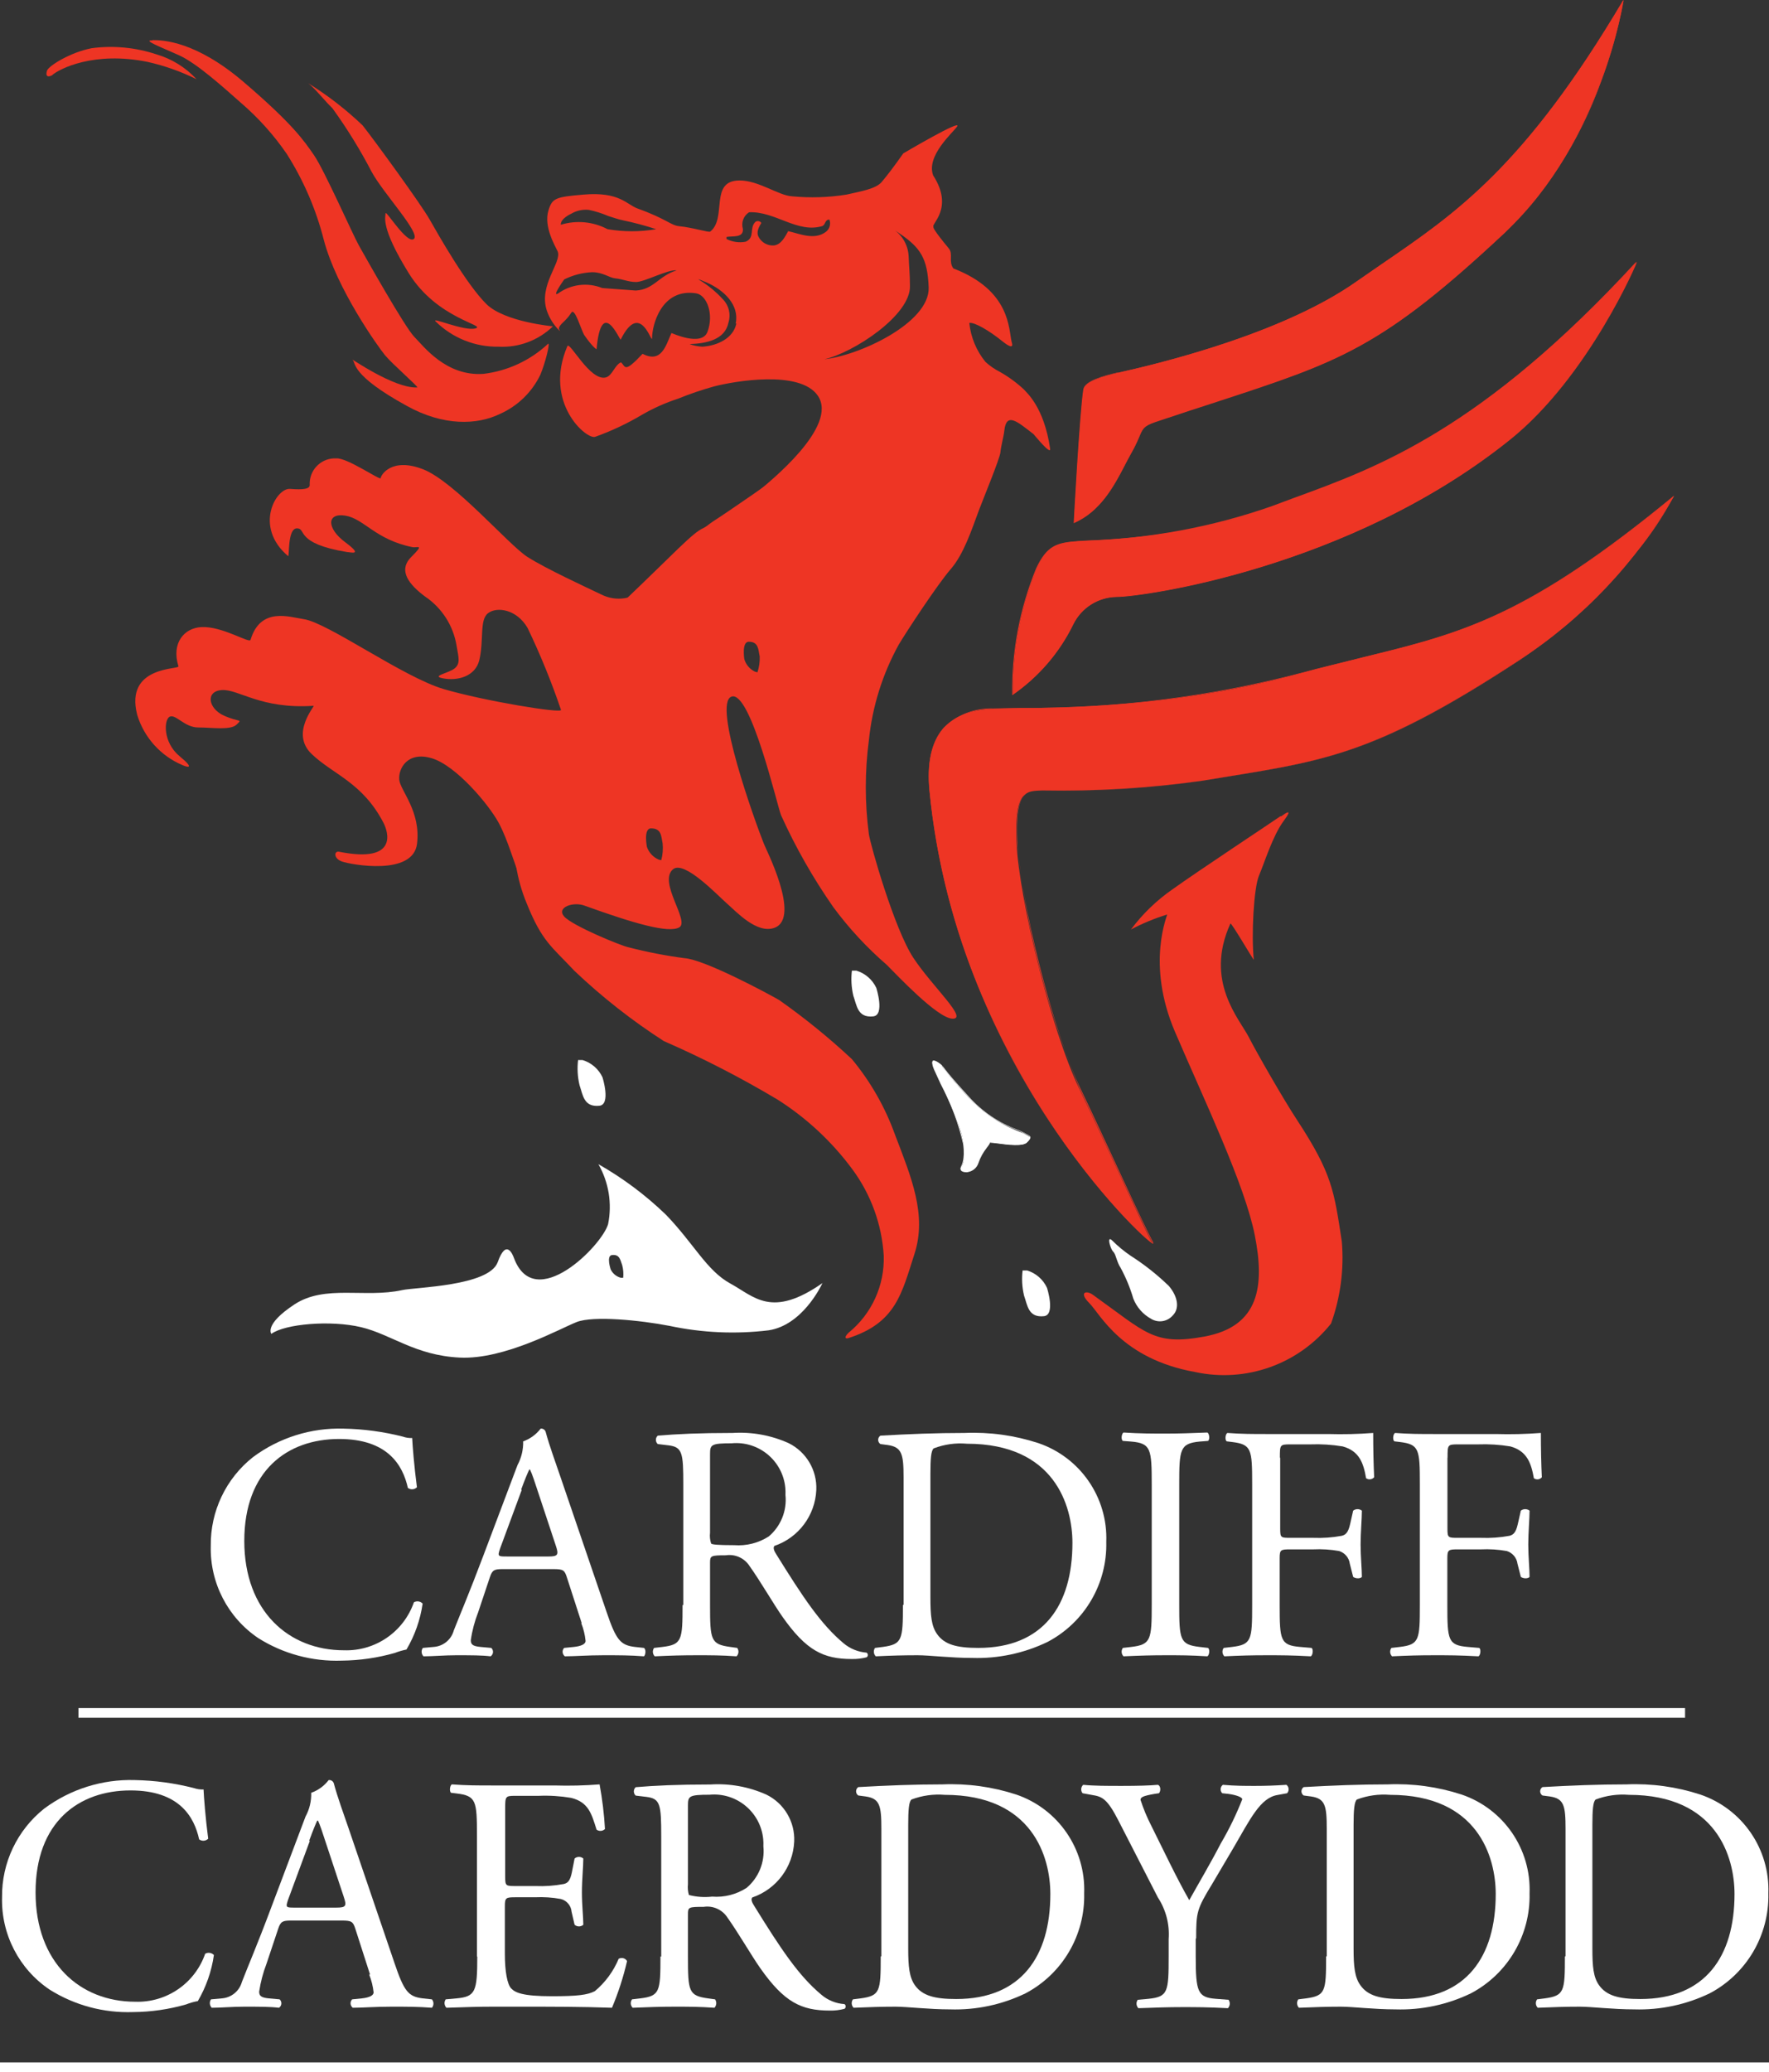 <svg xmlns="http://www.w3.org/2000/svg" id="Layer_1" viewBox="0 0 164.16 192.21"><rect x="0" y="0" width="164.16" height="192.21" fill="#333333" stroke="none"/><defs><style>      .st0 {        fill-rule: evenodd;      }      .st0, .st1 {        fill: #fff;      }      .st2 {        fill: #ee3524;      }    </style></defs><path class="st2" d="M72,44.38s-4.29,3-5.85,4-5.12,5.12-6.22,6.12c-1.091,1.08-2.75,1.342-4.12.65-1.55-.74-5.11-2.38-6.85-3.48s-6.77-7-9.7-8.14-3.93.55-3.93.82-3.11-1.91-4.12-1.83c-1.296-.068-2.402.927-2.47,2.224-.004.082-.004.164,0,.246,0,.36-.55.46-1.83.36s-3.39,3.5-.18,6.23c.15.11-.08-2.57.83-2.57s-.24,1.4,4.66,2.2c.29,0,1.56.38-.18-.91s-1.74-2.75,0-2.47,2.78,2.22,6.22,2.92c.46.1,1.18-.36-.1.92s-.14,2.6,1.28,3.66c1.567,1.052,2.628,2.707,2.93,4.57.19,1.1.37,1.65-.18,2.1s-2.22.7-1.1.92c1.36.27,3-.17,3.38-1.65.46-1.89,0-3.76.82-4.39s2.66-.37,3.67,1.37c1.185,2.469,2.22,5.007,3.1,7.6.1.36-7.13-.83-10.88-1.93s-10.79-6.18-13-6.49c-1.28-.18-4-1.18-4.93,1.92-.1.36-2.64-1.29-4.57-1.18-1.56.08-2.8,1.44-2.12,3.64.1.31-5-.07-3.83,4.49.635,2.104,2.174,3.816,4.2,4.67.37.17,1.28.45-.27-.83s-1.46-3.39-.91-3.66,1.37,1,2.65,1,3,.28,3.56-.27.28-.18-1.18-.83-1.74-2.28-.18-2.37,3.6,1.79,8.5,1.46c.16,0-2.19,2.55-.18,4.47s4.73,2.64,6.68,6.41c.37.72,1.47,3.77-4.12,2.66-.49-.11-.55.63.27.91s6.58,1.36,6.95-1.65-1.55-4.93-1.65-5.94.74-2.66,3-2,5.32,4.31,6.23,6,1.41,3.78,2.29,5.86c.11.28,12.88-12.72,11.51-18s11.07-15.47,11.52-16.19.37-3.66.37-3.66l.03.04Z"></path><path class="st2" d="M4.86,6.95c.66-.56,3.84-2.22,8.83-1.21,1.576.353,3.103.893,4.55,1.61-1.01-1.095-2.3-1.894-3.73-2.31-1.931-.641-3.983-.836-6-.57-2.05.4-4,1.66-4.14,2.07s-.06.73.53.41h-.04Z"></path><path class="st2" d="M14.17,3.72c.94,0,4,.08,8.48,3.92s5.54,5.37,6.5,6.77,3.58,7.34,4.16,8.37,4.26,7.58,5.14,8.47,2.95,3.67,6.41,3.43c2.246-.268,4.348-1.245,6-2.79.23-.16-.28,1.85-.72,2.88-.774,1.602-2.088,2.88-3.71,3.61-2.16,1.06-5.28,1.15-8.66-.72-5.27-2.89-4.73-4-5.05-4.28s3.82,2.67,6,2.56c.19,0-2.34-2.19-3-3s-4.47-6.14-5.67-10.68c-.718-2.833-1.883-5.533-3.45-8-1.204-1.749-2.629-3.336-4.24-4.72-1.62-1.43-4.09-3.67-5.76-4.42s-3.41-1.41-2.47-1.37l.04-.03Z"></path><path class="st2" d="M51.31,30.27c-1.346,1.306-3.177,1.991-5.05,1.89-2.179.034-4.279-.809-5.83-2.34-.52-.48,2.66.94,3.7.64s-3.57-.87-6.2-5.12-2.16-5.19-2.15-5.55,2,2.91,2.63,2.37-2.81-4.19-3.91-6.2c-1.073-2.064-2.296-4.046-3.66-5.93-.66-.62-1.62-1.85-2.24-2.31,1.813,1.126,3.506,2.436,5.05,3.91,1.1,1.39,5.39,7.27,6.22,8.73s3.4,6,5.28,7.86c1.7,1.65,6.16,2.05,6.16,2.05l-0-0Z"></path><path class="st1" d="M.19,176c-.089,3.422,1.579,6.651,4.42,8.56,2.317,1.453,5.017,2.178,7.75,2.08,1.661-.012,3.313-.251,4.91-.71.352-.139.717-.243,1.09-.31.768-1.314,1.274-2.764,1.49-4.27-.21-.223-.545-.273-.81-.12-.955,2.749-3.591,4.554-6.5,4.45-5.1,0-9.24-3.61-9.24-10.14s4-9.46,8.81-9.46c4.51,0,5.91,2.43,6.37,4.54.257.189.613.163.84-.06-.25-1.9-.4-3.85-.43-4.57-.295.014-.59-.027-.87-.12-1.801-.465-3.65-.716-5.51-.75-3.017-.089-5.976.841-8.4,2.64-2.512,1.991-3.96,5.034-3.92,8.24l-0-0Z"></path><path class="st0" d="M34.26,183.16c.211.529.349,1.084.41,1.65,0,.31-.44.49-1.09.56l-.9.09c-.201.205-.197.534.008.735.016.016.034.031.052.045.9,0,2.08-.1,3.58-.1s2.49,0,3.76.1c.192-.225.192-.555,0-.78l-.84-.09c-1.34-.16-1.74-.63-2.64-3.3l-4.26-12.5c-.47-1.37-1-2.8-1.37-4.17-.073-.191-.267-.307-.47-.28-.414.542-.977.952-1.62,1.18.023.771-.16,1.533-.53,2.21l-3.17,8.4c-1.3,3.48-2.18,5.5-2.73,6.93-.236.855-.985,1.468-1.87,1.53l-1,.09c-.165.244-.135.57.07.78.84,0,1.95-.1,3-.1,1.46,0,2.43,0,3.24.1.229-.155.288-.466.133-.694-.021-.031-.046-.06-.073-.086l-1-.09c-.74-.07-.9-.25-.9-.63.132-.882.36-1.747.68-2.58l1.09-3.26c.22-.66.41-.75,1.18-.75h4.7c.93,0,1.06.09,1.28.78l1.36,4.23-.08 0ZM28.7,170.72c.34-.93.65-1.68.74-1.84h.07c.18.38.46,1.22.71,2l1.68,5.07c.28.84.22,1-.68,1h-3.83c-.87,0-.9,0-.65-.75l2-5.41-.04-.07Z"></path><path class="st1" d="M44.29,181.48c0,3.26-.16,3.73-1.93,3.89l-1,.09c-.169.243-.139.571.07.78,1.83-.06,2.89-.1,4.23-.1h2.8c2.76,0,5.53,0,8.33.1.589-1.401,1.057-2.85,1.4-4.33-.157-.273-.505-.368-.778-.211-.001 0-.001.001-.002.001-.485,1.163-1.243,2.192-2.21,3-.68.35-1.58.47-4,.47-2.73,0-3.39-.34-3.76-.72s-.59-1.58-.59-3.23v-4.39c0-.8.09-.84,1-.84h1.8c.8-.038,1.602.016,2.39.16.551.139.953.613,1,1.18l.28,1.21c.231.205.579.205.81,0,0-.68-.13-1.86-.13-3s.13-2.4.13-3.14c-.231-.205-.579-.205-.81,0l-.25,1.27c-.16.78-.37,1-.75,1.09-.87.163-1.756.227-2.64.19h-1.8c-.94,0-1,0-1-.87v-6.26c0-1.18,0-1.24.93-1.24h2.19c1.004-.041,2.009.023,3,.19,1.62.4,1.9,1.49,2.36,2.95.24.171.569.146.78-.06-.08-1.389-.247-2.772-.5-4.14-1.397.109-2.799.142-4.2.1h-5.84c-1.28,0-2.34,0-3.67-.1-.19.1-.25.66-.07.78l.5.06c1.84.22,1.9.69,1.9,3.92v11.2l.03-0Z"></path><path class="st0" d="M61.29,181.48c0,3.26-.06,3.67-1.87,3.89l-.77.09c-.176.239-.15.571.06.78,1.46-.06,2.58-.1,3.88-.1s2.31,0,3.71.1c.199-.215.223-.538.06-.78l-.65-.09c-1.81-.25-1.87-.63-1.87-3.89v-3.92c0-.65.06-.68,1.46-.68.869-.132,1.735.26,2.21,1,1,1.4,2.24,3.55,3.05,4.7,2.21,3.14,3.79,3.92,6.44,3.92.459.011.916-.043,1.36-.16.121-.077.158-.237.081-.359-.021-.033-.049-.061-.081-.081-.788-.052-1.539-.357-2.14-.87-2.12-1.77-3.77-4.26-6.25-8.27-.16-.25-.32-.56-.16-.75,2.24-.766,3.783-2.825,3.89-5.19.081-1.834-.932-3.541-2.58-4.35-1.631-.731-3.416-1.054-5.2-.94-3.05,0-5.19.1-6.93.25-.215.198-.229.534-.031.749.01.011.02.021.031.031l1,.12c1.28.16,1.37.69,1.37,3.64v11.17l-.07-.01ZM63.84,167.48c0-.87.09-1,2-1,2.519-.235,4.751,1.616,4.986,4.134.02.218.025.437.014.656.148,1.462-.436,2.903-1.56,3.85-.949.613-2.073.898-3.2.81-.72.082-1.448.031-2.15-.15-.095-.324-.126-.664-.09-1v-7.3Z"></path><path class="st0" d="M81.73,181.48c0,3.26-.06,3.64-1.86,3.89l-.72.09c-.171.24-.146.569.06.78,1.46-.06,2.58-.1,3.89-.1,1.09,0,3.08.25,5.07.25,2.419.075,4.821-.436,7-1.49,3.425-1.808,5.531-5.398,5.44-9.27.153-4.115-2.412-7.843-6.31-9.17-2.209-.72-4.529-1.038-6.85-.94-2.64,0-5.16.1-7.8.25-.215.145-.273.437-.128.652.034.05.077.094.128.128l.68.09c1.31.19,1.46.84,1.46,3v11.82l-.06.02ZM84.28,169.29c0-1.4.06-2.18.31-2.37.982-.369,2.034-.516,3.08-.43,8.15,0,9.8,5.78,9.8,9.2,0,5.79-2.71,9.74-8.74,9.74-2,0-3.14-.31-3.83-1.28-.52-.74-.62-1.74-.62-3.39v-11.47Z"></path><path class="st1" d="M111,179.8c0-2.4.06-2.71,1.46-5l2-3.39c1.56-2.67,2.49-4.66,4.11-4.91l.87-.16c.2-.214.189-.549-.024-.749-.012-.011-.024-.021-.036-.031-1.06.07-1.93.1-2.9.1s-1.86,0-3-.1c-.23.172-.277.498-.105.728.014.018.029.036.045.052l.56.06c.74.1,1.3.31,1.3.5-.556,1.421-1.225,2.795-2,4.11-.93,1.8-2,3.6-2.92,5.25-1.22-2.14-2.37-4.6-3.52-6.9-.398-.772-.732-1.574-1-2.4,0-.25.22-.37,1.3-.56l.41-.06c.18-.19.18-.68-.1-.78-.77.07-1.89.1-3.32.1s-2.62,0-3.61-.1c-.223.203-.25.545-.06.78l.87.16c.93.15,1.4.31,2.45,2.36l3.67,7.15c.747,1.142,1.099,2.499,1,3.86v1.59c0,3.32-.06,3.76-1.87,3.95l-1,.09c-.171.24-.146.569.06.78,1.65-.06,2.77-.1,4.08-.1s2.3,0,4.23.1c.202-.213.227-.539.06-.78l-1.18-.09c-1.68-.13-1.87-.63-1.87-3.95v-1.62l.04-.04Z"></path><path class="st0" d="M123.06,181.48c0,3.26-.06,3.64-1.86,3.89l-.72.09c-.171.24-.146.569.06.78,1.47-.06,2.59-.1,3.89-.1,1.09,0,3.08.25,5.07.25,2.419.075,4.821-.436,7-1.49,3.425-1.808,5.531-5.398,5.44-9.27.157-4.116-2.41-7.846-6.31-9.17-2.209-.72-4.529-1.039-6.85-.94-2.64,0-5.16.1-7.8.25-.215.145-.273.437-.128.652.034.05.077.094.128.128l.68.09c1.31.19,1.46.84,1.46,3v11.82l-.06.02ZM125.61,169.29c0-1.4.07-2.18.31-2.37.982-.369,2.034-.516,3.08-.43,8.15,0,9.8,5.78,9.8,9.2,0,5.79-2.71,9.74-8.74,9.74-2,0-3.14-.31-3.82-1.28-.53-.74-.63-1.74-.63-3.39v-11.47h0Z"></path><path class="st0" d="M145.22,181.48c0,3.26-.06,3.64-1.87,3.89l-.71.09c-.176.239-.15.571.06.78,1.46-.06,2.58-.1,3.89-.1,1.09,0,3.08.25,5.07.25,2.419.073,4.82-.438,7-1.49,3.425-1.808,5.531-5.398,5.44-9.27.152-4.118-2.418-7.846-6.32-9.17-2.205-.72-4.522-1.039-6.84-.94-2.64,0-5.16.1-7.8.25-.215.135-.281.419-.146.634.037.059.087.109.146.146l.68.09c1.31.19,1.46.84,1.46,3v11.82l-.06.02ZM147.77,169.29c0-1.4.06-2.18.31-2.37.982-.369,2.034-.516,3.08-.43,8.15,0,9.8,5.78,9.8,9.2,0,5.79-2.71,9.74-8.74,9.74-2,0-3.14-.31-3.83-1.28-.53-.74-.62-1.74-.62-3.39v-11.47Z"></path><rect class="st1" x="7.28" y="158.44" width="149.09" height=".9"></rect><path class="st1" d="M19.56,143.4c-.089,3.422,1.579,6.651,4.42,8.56,2.314,1.453,5.01,2.177,7.74,2.08,1.661-.017,3.312-.256,4.91-.71.354-.137.718-.244,1.09-.32.774-1.308,1.283-2.756,1.5-4.26-.21-.223-.545-.273-.81-.12-.958,2.747-3.592,4.551-6.5,4.45-5.1,0-9.24-3.61-9.24-10.14s4-9.46,8.8-9.46c4.51,0,5.91,2.43,6.38,4.54.257.189.613.163.84-.06-.25-1.9-.41-3.86-.44-4.57-.296.015-.591-.03-.87-.13-1.799-.457-3.644-.705-5.5-.74-3.017-.091-5.977.84-8.4,2.64-2.516,1.988-3.965,5.033-3.92,8.24h-0Z"></path><path class="st0" d="M53.94,150.56c.209.529.344,1.084.4,1.65,0,.31-.43.49-1.08.56l-.91.09c-.198.216-.183.551.033.749.012.011.024.021.037.031.9,0,2.08-.1,3.57-.1s2.49,0,3.77.1c.15-.13.21-.63,0-.78l-.84-.09c-1.34-.16-1.75-.63-2.65-3.3l-4.27-12.5c-.46-1.37-1-2.8-1.37-4.17-.069-.19-.26-.306-.46-.28-.414.542-.977.952-1.62,1.18.018.77-.165,1.532-.53,2.21l-3.17,8.4c-1.31,3.48-2.18,5.5-2.74,6.93-.233.857-.984,1.471-1.87,1.53l-1,.09c-.171.24-.146.569.06.78.84,0,2-.1,3-.1,1.46,0,2.42,0,3.23.1.229-.155.288-.466.133-.694-.021-.031-.046-.06-.073-.086l-1-.09c-.75-.07-.9-.25-.9-.63.126-.883.355-1.749.68-2.58l1.09-3.26c.22-.66.4-.75,1.18-.75h4.7c.93,0,1.05.09,1.27.78l1.37,4.23-.04 0ZM48.37,138.15c.34-.93.66-1.68.75-1.84h.06c.19.38.47,1.22.72,2l1.68,5.07c.28.84.21,1-.69,1h-3.82c-.87,0-.91,0-.66-.75l2-5.41-.04-.07Z"></path><path class="st0" d="M63.34,148.88c0,3.26-.06,3.67-1.86,3.89l-.78.09c-.176.239-.15.571.06.78,1.46-.07,2.58-.1,3.89-.1s2.3,0,3.7.1c.21-.209.236-.541.06-.78l-.65-.09c-1.8-.25-1.87-.63-1.87-3.89v-3.92c0-.65.07-.69,1.46-.69.87-.134,1.737.258,2.21,1,1,1.4,2.24,3.55,3.05,4.7,2.21,3.14,3.8,3.92,6.44,3.92.462.01.923-.044,1.37-.16.119-.081.15-.242.069-.361-.018-.027-.042-.05-.069-.069-.791-.06-1.544-.368-2.15-.88-2.11-1.77-3.76-4.26-6.25-8.27-.16-.25-.31-.56-.16-.75,2.242-.764,3.786-2.824,3.89-5.19.081-1.834-.932-3.541-2.58-4.35-1.628-.73-3.409-1.052-5.19-.94-3.05,0-5.2.1-6.94.25-.215.19-.236.519-.046.734.014.016.03.032.046.046l1,.12c1.28.16,1.37.69,1.37,3.64v11.17l-.07-0ZM65.89,134.88c0-.87.1-1,2-1,2.519-.235,4.751,1.616,4.986,4.134.02.218.025.437.014.656.15,1.46-.43,2.901-1.55,3.85-.953.612-2.08.896-3.21.81-1.58,0-2.05-.06-2.14-.15-.106-.322-.14-.663-.1-1v-7.3Z"></path><path class="st0" d="M83.79,148.88c0,3.26-.07,3.64-1.87,3.89l-.72.09c-.169.243-.139.571.07.78,1.46-.07,2.58-.1,3.88-.1,1.09,0,3.08.25,5.07.25,2.419.075,4.821-.436,7-1.49,3.428-1.805,5.536-5.397,5.44-9.27.157-4.116-2.41-7.846-6.31-9.17-2.205-.72-4.522-1.038-6.84-.94-2.65,0-5.17.1-7.81.25-.215.145-.273.437-.128.652.034.05.077.094.128.128l.68.09c1.31.19,1.47.84,1.47,3v11.82l-.06.02ZM86.34,136.72c0-1.4.06-2.18.31-2.37.981-.376,2.034-.523,3.08-.43,8.15,0,9.79,5.78,9.79,9.2,0,5.79-2.7,9.74-8.74,9.74-2,0-3.14-.31-3.82-1.28-.53-.74-.62-1.74-.62-3.39v-11.47Z"></path><path class="st1" d="M106.88,148.82c0,3.29-.07,3.73-1.9,3.95l-.78.09c-.171.24-.146.569.06.78,1.56-.07,2.62-.1,3.92-.1s2.3,0,3.86.1c.19-.1.25-.66.06-.78l-.78-.09c-1.83-.22-1.89-.66-1.89-3.95v-11.1c0-3.29.06-3.82,1.89-4l.78-.06c.19-.12.13-.68-.06-.78-1.56.06-2.61.1-3.86.1s-2.36,0-3.92-.1c-.18.1-.25.66-.06.78l.78.06c1.83.16,1.9.69,1.9,4v11.1Z"></path><path class="st1" d="M118.77,135.22c0-1.18,0-1.24.93-1.24h1.9c1.004-.037,2.009.027,3,.19,1.55.43,1.93,1.55,2.17,2.95.236.169.561.129.75-.09-.06-1.18-.09-2.68-.09-4.11-1.397.108-2.799.141-4.2.1h-5.72c-1.25,0-2.3,0-3.61-.1-.19.1-.25.66-.06.78l.49.06c1.81.22,1.87.66,1.87,3.92v11.2c0,3.26-.06,3.67-1.87,3.89l-.77.09c-.176.239-.15.571.06.78,1.46-.07,2.52-.1,3.89-.1s2.3,0,4.13.1c.19-.1.25-.66.07-.78l-1.06-.09c-1.84-.16-1.9-.63-1.9-3.89v-4.33c0-.8.09-.83,1-.83h2.11c.803-.038,1.608.012,2.4.15.536.164.927.625,1,1.18l.31,1.22c.22.18.69.18.81,0,0-.72-.12-1.9-.12-3s.12-2.4.12-3.14c-.237-.189-.573-.189-.81,0l-.28,1.24c-.18.81-.43,1-.77,1.09-.874.161-1.762.225-2.65.19h-2.07c-.94,0-1,0-1-.84v-6.59h-.03Z"></path><path class="st1" d="M134.33,135.22c0-1.18,0-1.24.93-1.24h1.9c1.004-.037,2.009.026,3,.19,1.55.43,1.93,1.55,2.18,2.95.231.172.557.133.74-.09-.06-1.18-.09-2.68-.09-4.11-1.397.108-2.799.142-4.2.1h-5.72c-1.25,0-2.3,0-3.61-.1-.19.1-.25.66-.06.78l.5.06c1.8.22,1.86.66,1.86,3.92v11.2c0,3.26-.06,3.67-1.86,3.89l-.78.09c-.176.239-.15.571.06.78,1.46-.07,2.52-.1,3.89-.1s2.3,0,4.13.1c.19-.1.25-.66.07-.78l-1.06-.09c-1.84-.16-1.9-.63-1.9-3.89v-4.33c0-.8.1-.83,1-.83h2.11c.803-.038,1.608.012,2.4.15.536.164.927.625,1,1.18l.31,1.22c.22.18.69.18.81,0,0-.72-.12-1.9-.12-3s.12-2.4.12-3.14c-.237-.189-.573-.189-.81,0l-.28,1.24c-.18.81-.43,1-.77,1.09-.874.161-1.762.225-2.65.19h-2.11c-.93,0-1,0-1-.84v-6.59h.01Z"></path><rect class="st1" y="191.31" width="164.16" height=".9"></rect><path class="st2" d="M118.81,75.72c-.53.38-7.66,5.09-10,6.77-1.48,1.026-2.784,2.286-3.86,3.73,1.074-.568,2.199-1.033,3.36-1.39.07,0-2,4.52.73,10.89s6.47,14.16,7.4,18.85.45,8.47-4.68,9.41c-4.69.86-5.39-.34-10.35-3.88-.61-.44-1.33-.23-.32.78s3,5.17,9.82,6.39c4.717,1.02,9.604-.724,12.61-4.5.874-2.429,1.215-5.018,1-7.59-.72-4.71-.88-6.29-4.17-11.31-1.25-1.9-3.76-6.28-4.44-7.62-.89-1.75-4.17-5.22-1.73-10.58.07-.15,2.19,3.5,2.17,3.35-.24-2.31,0-6.69.49-7.82s1.25-3.66,2.29-5.06c.35-.48.89-1.24-.24-.42l-.08-0Z"></path><path class="st1" d="M87.4,98.83c-.12-.13-1.32-1.14-.69.36s2.46,4.86,2.71,7-.38,1.95-.24,2.33,1.37.2,1.58-.65,1.11-1.73,1.06-1.88,2.9.53,3.46,0,.32-.52-.35-.89c-1.927-.682-3.663-1.817-5.06-3.31-2.25-2.48-2-2.39-2.47-2.88l0-.08Z"></path><path class="st1" d="M89.59,108.72c-.23,0-.39-.08-.44-.21s0-.22.05-.34.35-.61.19-2c-.44-1.953-1.143-3.836-2.09-5.6-.25-.53-.46-1-.62-1.35s-.24-.75-.1-.83c.026-.01.054-.01.08,0,.294.081.56.24.77.46h0c.104.114.201.234.29.36.24.31.59.77,2.18,2.51,1.216,1.365,2.747,2.412,4.46,3.05.202.074.399.161.59.26l.3.16c.22.11.35.18.37.29s-.1.26-.32.49c-.38.4-1.82.22-2.77.09-.222-.035-.446-.055-.67-.06,0,.08-.09.21-.29.47-.336.422-.597.899-.77,1.41-.167.498-.625.841-1.15.86l-.06-.02ZM86.67,98.43h-.06c-.06,0-.11.18.13.76.15.36.37.81.62,1.34.95,1.769,1.653,3.66,2.09,5.62.18.684.113,1.41-.19,2.05-.06.11-.09.16-.05.28s.21.17.44.16c.497-.008.933-.335,1.08-.81.184-.516.451-.999.79-1.43.14-.19.29-.39.27-.43s0,0,0,0h.74c.88.11,2.35.3,2.71-.07.2-.21.32-.35.31-.44s-.14-.14-.34-.25l-.3-.15c-.191-.099-.388-.186-.59-.26-1.718-.644-3.255-1.693-4.48-3.06-1.59-1.75-1.94-2.21-2.18-2.52-.09-.12-.16-.21-.29-.36h0c-.191-.207-.432-.362-.7-.45l-0.0.02Z"></path><path class="st1" d="M76.35,119c-4.75,3.33-6.35,1.27-8.56.07s-3.39-3.7-6-6.4c-1.882-1.816-3.985-3.389-6.26-4.68.964,1.683,1.284,3.659.9,5.56-.57,2-6.8,8.3-8.73,3.16-.11-.3-.71-1.88-1.51.36s-7.67,2.33-8.87,2.6c-3.44.76-7.16-.54-10,1.33s-2.14,2.73-2.14,2.73c1.27-.93,5.52-1.29,8.33-.62s5,2.62,9.16,2.82,9.31-2.7,10.85-3.3,5.88-.17,8.62.36c3.02.642,6.125.781,9.19.41,3.08-.47,4.82-4,5-4.4l.02-0ZM57.83,118.53h-.21c-.416-.108-.764-.393-.95-.78,0,0-.43-1.27.12-1.33.73-.09.78.49.95.94.101.381.131.778.09,1.17h0Z"></path><path class="st1" d="M53.65,98.29c-.099.791-.055,1.594.13,2.37.31.9.39,2.06,1.84,1.91,1.09-.11.29-2.64.29-2.64-.361-.772-1.034-1.354-1.85-1.6h-.41v-.04Z"></path><path class="st2" d="M107,115.29c.6,1.07-18.18-15.47-20.74-41.94-.44-4.61,1.22-7.43,5.9-7.6s15.52.25,28.53-3.29,18.31-3,34.66-16.44c-3.507,6.136-8.426,11.346-14.35,15.2-14.05,9.22-18.5,9.38-29.43,11.2-4.929.691-9.904.992-14.88.9-1.31.1-2.6-.23-2.36,4.86s3.14,17.21,5.85,22.86,6.07,13.06,6.74,14.25h.08Z"></path><path class="st2" d="M107,115.37h0c-.46-.14-5.07-4.41-9.75-11.54-2.727-4.149-5.015-8.569-6.83-13.19-2.18-5.544-3.583-11.362-4.17-17.29-.25-2.59.19-4.54,1.29-5.81,1.225-1.228,2.907-1.888,4.64-1.82l2.44-.05c8.798.067,17.566-1.023,26.08-3.24,2.1-.57,4-1,5.77-1.46,9.14-2.24,15.17-3.71,28.88-15h0c-.997,1.91-2.198,3.707-3.58,5.36-3.031,3.83-6.645,7.161-10.71,9.87-13,8.53-17.7,9.3-27.07,10.82l-2.38.39c-4.37.669-8.79.963-13.21.88h-1.96c-.595-.072-1.182.18-1.54.66-.44.69-.6,2-.5,4.15.24,5.06,3.18,17.27,5.85,22.84,1.22,2.54,2.56,5.43,3.75,8,1.46,3.14,2.62,5.62,3,6.27h0v.16ZM155.29,46.11c-13.66,11.21-19.7,12.69-28.82,14.92-1.81.44-3.67.9-5.77,1.46-8.521,2.217-17.296,3.306-26.1,3.24l-2.43.05c-1.717-.068-3.385.585-4.6,1.8-1.1,1.25-1.53,3.19-1.28,5.76,1.176,10.94,4.977,21.434,11.08,30.59,4.68,7.09,9.09,11.09,9.59,11.36-.38-.68-1.53-3.14-3-6.26-1.19-2.55-2.53-5.44-3.75-8-3.032-7.302-5.002-15-5.85-22.86-.23-4.76.9-4.82,2.1-4.89h1.96c4.417.083,8.833-.212,13.2-.88l2.38-.39c9.36-1.53,14.06-2.29,27-10.81,4.04-2.695,7.633-6.005,10.65-9.81,1.359-1.646,2.564-3.413,3.6-5.28l.04-0Z"></path><path class="st2" d="M94,64.42c-.06-4.01.696-7.991,2.22-11.7,1-2.15,1.91-2.37,3.88-2.51s10-.23,17.95-3.22,18.2-5.68,33.86-22.7c.1-.11-4.48,10.68-11.83,16.54-15,12-34.32,14.52-36.46,14.52-1.701.04-3.241,1.017-4,2.54-1.276,2.627-3.212,4.877-5.62,6.53Z"></path><path class="st2" d="M93.93,64.48v-.06c-.055-4.01.7-7.989,2.22-11.7,1-2.12,1.9-2.39,3.91-2.53l.87-.05c5.818-.189,11.574-1.261,17.07-3.18l2.12-.79c7.77-2.83,17.43-6.37,31.73-21.9h0c0,.06-4.47,10.69-11.84,16.57-14.79,11.88-34.01,14.54-36.43,14.54h0c-1.697.034-3.237,1.004-4,2.52-1.27,2.627-3.195,4.883-5.59,6.55l-.06.03ZM151.78,24.48c-6.31,6.84-12.28,12-18.27,15.63-4.22,2.535-8.703,4.603-13.37,6.17l-2.11.79c-5.506,1.919-11.272,2.988-17.1,3.17l-.87.05c-2,.15-2.88.4-3.85,2.5-1.502,3.67-2.254,7.604-2.21,11.57,2.363-1.654,4.263-3.884,5.52-6.48.771-1.543,2.335-2.53,4.06-2.56h0c2.41,0,21.62-2.69,36.44-14.52,3.43-2.939,6.34-6.435,8.61-10.34,1.185-1.937,2.237-3.951,3.15-6.03v.05Z"></path><path class="st2" d="M99.67,48.48s.55-10.18.89-12.35c.12-.77,1.88-1.26,3.15-1.55.9-.21,14.44-3,22.24-8.49S140.49,17.21,150.67.01c0,0-2,13.13-10.94,21.48-13.21,12.37-16.42,12.21-32.45,17.6-1.64.56-1.1.82-2.26,2.86s-2.37,5.26-5.35,6.53l0.0 0Z"></path><path class="st2" d="M99.64,48.53v-.05c0-.1.55-10.21.89-12.36.13-.79,1.87-1.27,3.17-1.57h.19c4.39-1,15.32-3.72,22-8.45l2.42-1.67c6.78-4.64,13.19-9,22.3-24.39h.05c-.469,2.597-1.178,5.145-2.12,7.61-1.869,5.228-4.886,9.971-8.83,13.88-11.5,10.77-15.35,12-26.8,15.75-1.68.54-3.567,1.16-5.66,1.86-1.11.38-1.2.61-1.52,1.37-.209.504-.45.995-.72,1.47-.2.35-.4.73-.61,1.14-1,1.94-2.28,4.35-4.76,5.41h-0ZM150.64.18c-9.07,15.26-15.46,19.64-22.22,24.26-.79.54-1.61,1.1-2.42,1.67-6.73,4.74-17.67,7.49-22.06,8.46h-.2c-.73.17-3,.68-3.12,1.52-.32,2.07-.84,11.51-.88,12.3,2.42-1.06,3.67-3.44,4.67-5.36.21-.41.41-.79.61-1.14.272-.474.513-.965.72-1.47.32-.76.43-1,1.56-1.4,2.093-.7,3.98-1.32,5.66-1.86,11.44-3.72,15.29-5,26.78-15.73,3.936-3.901,6.944-8.638,8.8-13.86.903-2.399,1.596-4.871,2.07-7.39l.03-0Z"></path><path class="st1" d="M79.06,90c-.099.791-.055,1.594.13,2.37.32.9.39,2.06,1.84,1.91,1.1-.11.29-2.64.29-2.64-.359-.77-1.028-1.351-1.84-1.6h-.42v-.04Z"></path><path class="st1" d="M94.9,117.81c-.099.791-.055,1.594.13,2.37.32.9.39,2.06,1.84,1.91,1.1-.11.29-2.63.29-2.63-.357-.774-1.026-1.359-1.84-1.61h-.42v-.04Z"></path><path class="st1" d="M103.2,115.06c.522.521,1.092.993,1.7,1.41,1.282.817,2.478,1.762,3.57,2.82.85,1,1,2.1.36,2.73-.5.58-1.344.715-2,.32-.757-.412-1.345-1.078-1.66-1.88-.289-.985-.681-1.937-1.17-2.84-.39-.59-.44-1.28-.7-1.52s-.65-1.61-.06-1l-.04-.04Z"></path><path class="st2" d="M86.64,21.05h.07-.07ZM97.45,41.62c-.57-3.9-2.21-5.22-2.45-5.51-.68-.63-1.432-1.177-2.24-1.63-.48-.244-.925-.554-1.32-.92-.835-1.03-1.353-2.281-1.49-3.6.47-.1,1.86.72,3.05,1.68s.92.21.88.08c-.29-1.16-.07-4.77-5.41-6.82-.47-.65,0-1.31-.41-1.84-1.46-1.76-1.49-2-1.42-2-.34-.24,1.95-1.7-.05-4.8-.66-1.84,1.89-4,2.23-4.53.47-.73-5,2.5-5,2.5-.95,1.35-1.46,2-2,2.65s-2,.88-3.26,1.17c-1.673.269-3.373.323-5.06.16-1.25-.07-3.11-1.48-4.87-1.47-2.84,0-1.13,3.49-2.72,4.74-.14.11-1.62-.38-2.9-.5-.77-.08-1.17-.68-3.85-1.64-1-.36-1.67-1.58-5-1.29-2.63.22-2.91.34-3.26,1.45-.48,1.55.66,3.38.85,3.82.42,1-1.81,3.13-1,5.51.248.719.666,1.368,1.22,1.89l-.1-.21c0-.45.61-.64,1.15-1.51.32-.51.92,1.66,1.21,2.1.75,1.08,1.13,1.32,1.13,1.29.45-5,2.17-.76,2.24-.89,1.84-3.7,2.89.5,2.91-.13,0-1.23.88-4.66,4.09-4.16,1,.16,1.67,1.94,1.05,3.58-.54,1.4-3.33.09-3.34.1-.51,1.11-.9,2.85-2.68,1.93-1.74,1.85-1.56,1.19-2,.79-.58.23-.8,1.24-1.41,1.4-1.47.38-3.36-3.4-3.57-2.9-2.25,5.27,1.79,8.69,2.58,8.41,1.52-.544,2.983-1.234,4.37-2.06,1.056-.608,2.172-1.104,3.33-1.48,1.094-.445,2.212-.826,3.35-1.14,1.82-.47,7.94-1.56,9.61.86,1.95,2.84-4.46,8-5.76,9.05-1.525,1.221-3.155,2.305-4.87,3.24-1,.43-2.69,2.33-7.37,6.78-2.23,2.12-2.14,8-2.5,8.65-.87,1.42-9.39,4.95-8.77,6.43.667,1.911,1.051,3.908,1.14,5.93-.19,2.388.19,4.788,1.11,7,1.44,3.58,2.31,4,4.44,6.28,2.554,2.425,5.329,4.604,8.29,6.51,3.631,1.585,7.158,3.399,10.56,5.43,2.697,1.712,5.053,3.909,6.95,6.48,1.719,2.331,2.726,5.109,2.9,8,.088,2.764-1.122,5.409-3.27,7.15-.48.48-.24.57,0,.49,4.42-1.42,4.94-4.16,6.12-7.8s-.3-7.13-1.81-11.08c-.916-2.548-2.27-4.917-4-7-2.121-1.98-4.377-3.811-6.75-5.48-1.1-.63-6.93-3.76-8.78-3.88-1.739-.229-3.462-.563-5.16-1-.67-.12-5.23-2-6-2.86s.87-1.42,1.92-1c4.5,1.62,7.77,2.58,8.76,2s-2-4.21-.58-5.39c1.05-.85,4.13,2.42,5,3.18s2.79,2.86,4.42,2.25c2.51-.94-.92-7.51-1-7.81-.8-2-4.77-13-3-13.63s4.26,10.18,4.6,11c1.354,2.99,2.981,5.849,4.86,8.54,1.445,1.953,3.102,3.741,4.94,5.33,1,1,4.65,4.89,6.07,5,1.59.1-1.81-2.94-3.59-5.64s-4-10.53-4.13-11.48c-.38-2.884-.38-5.806,0-8.69.316-3.116,1.258-6.137,2.77-8.88.7-1.18,3.61-5.61,4.82-7s1.94-3.63,2.62-5.46c.4-1.07,1.95-4.81,2-5.39s.3-1.44.36-2c.19-1.77,1.22-.83,2.71.32.14.15,1.64,2.01,1.54,1.35ZM53,19.83c.496-.297,1.075-.423,1.65-.36.617.13,1.22.321,1.8.57.47.14.85.29,1.33.39,1.052.218,2.09.495,3.11.83-1.493.255-3.017.255-4.51,0-1.335-.706-2.896-.854-4.34-.41-.04-.58.96-1.02.96-1.02ZM59,26.95l-3.11-.23c-1.366-.55-2.92-.357-4.11.51-.62.36.58-1.31.58-1.31.807-.402,1.689-.63,2.59-.67,1,0,1.58.51,2.13.57.75.07,1.17.33,1.94.34s3-1.2,3.77-1.08c-1.67.51-2.11,1.78-3.79,1.87ZM61.4,79.8l-.27-.06c-.518-.224-.918-.656-1.1-1.19,0,0-.34-1.72.39-1.71,1,0,.93.78,1.07,1.39.053.527.009,1.059-.13,1.57h.04ZM70.33,62.37l-.26-.06c-.485-.229-.849-.655-1-1.17,0,0-.26-1.64.43-1.61.92,0,.86.77,1,1.36.018.502-.053,1.003-.21,1.48h.04ZM68.33,30.01c-.27,1.36-1.75,2.06-3.15,2.15-.406-.021-.807-.102-1.19-.24,1.59-.06,3.29-.41,3.61-2,.238-.751.046-1.572-.5-2.14-.651-.715-1.402-1.331-2.23-1.83-.26-.17.45.16.72.26,1.59.7,3.04,2.07,2.68,3.8h.06ZM73.15,21.43c-.29.51-.65,1.27-1.34,1.34-.576.036-1.122-.264-1.4-.77-.26-.45,0-.92.24-1.32-.113-.177-.348-.228-.525-.115-.012.008-.024.016-.035.025-.58.59,0,1.44-.89,1.83-.605.117-1.231.029-1.78-.25v-.19c.54-.11,1.58.12,1.52-.74-.178-.586.055-1.219.57-1.55,2.44-.11,4.51,2,6.83,1.27.28-.17.22-.6.63-.59.149.406.02.862-.32,1.13-1.09.83-2.48.16-3.56-.07l.06-0ZM76.44,33.34c2.69-.57,8.14-4.12,8-6.86,0-1.07-.08-1.65-.12-2.72-.054-1.073-.644-2.046-1.57-2.59l.76.51c1.9,1.3,2.57,2.28,2.67,5,.09,3.29-6.52,6.35-9.8,6.66h.06Z"></path></svg>